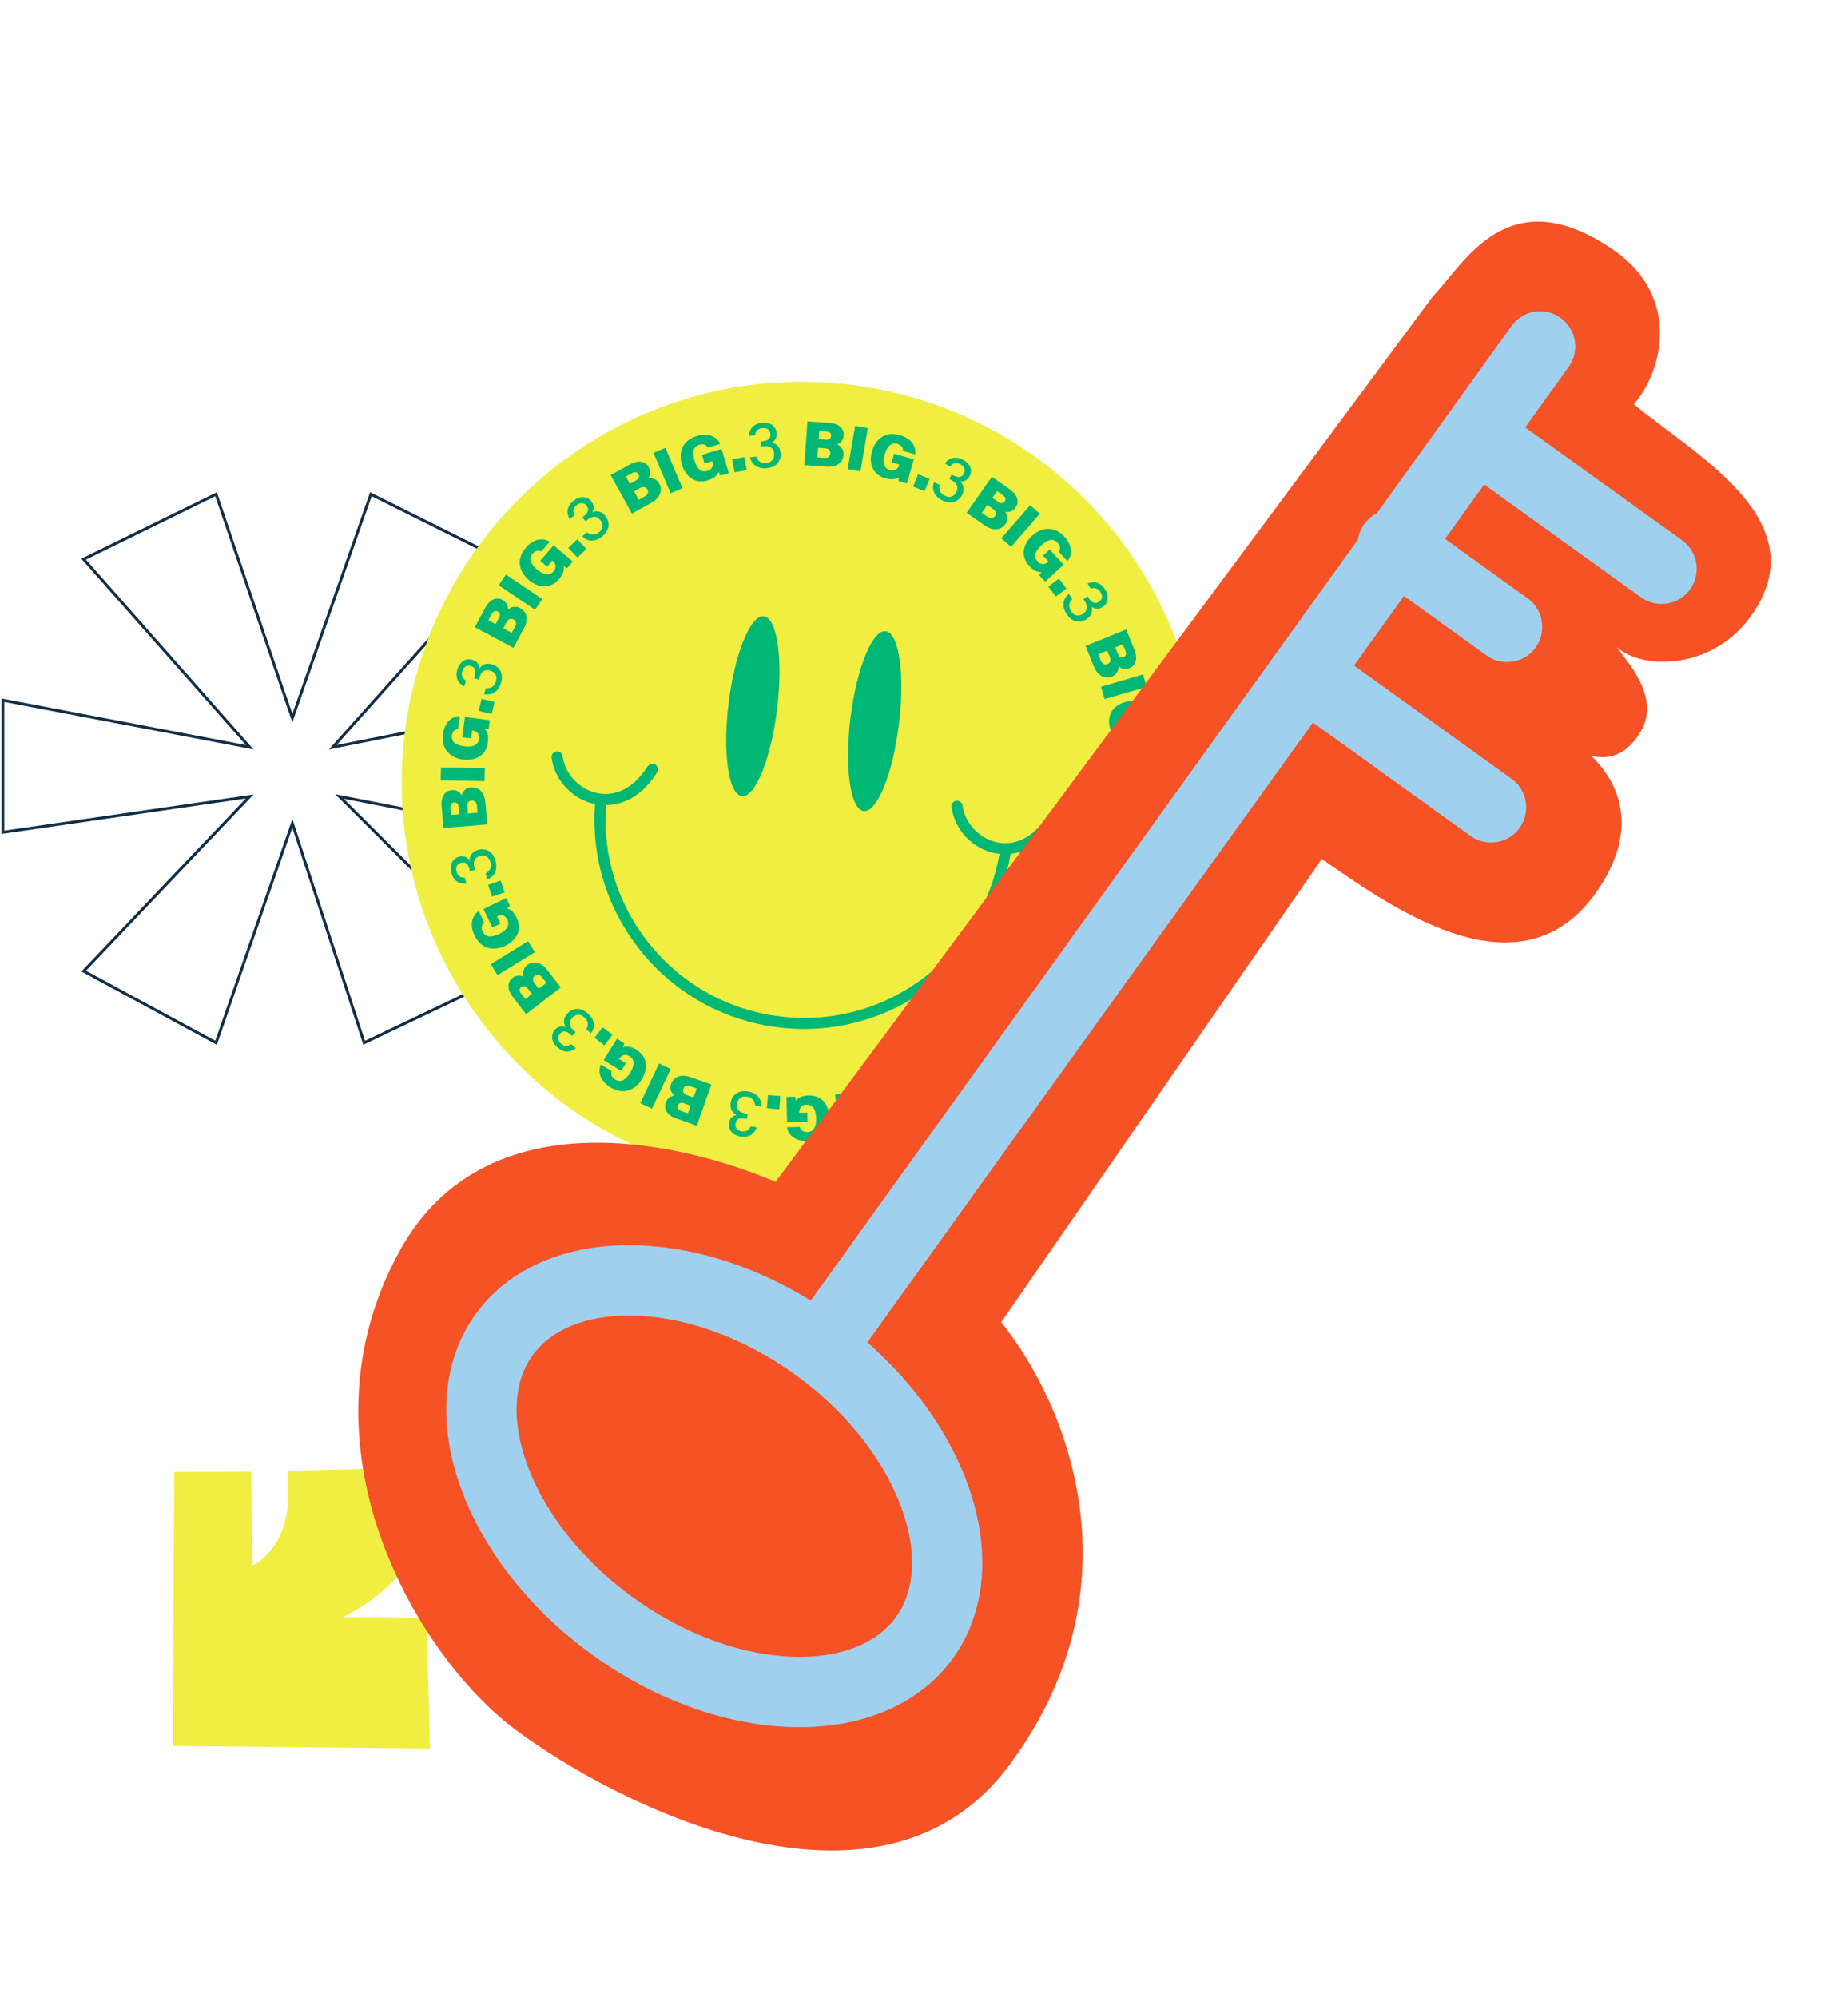 <svg xmlns="http://www.w3.org/2000/svg" width="647" height="699" viewBox="0 0 647 699" fill="none"><path d="M75.643 173L102.357 251.367L129.857 173L175.429 195.727L116.5 261.555L199 245.098L199 294.469L118.857 278.796L180.143 339.922L127.5 365L102.357 288.2L75.643 365L29.286 339.922L87.429 278.796L1 291.335L1 245.098L87.429 261.555L29.286 195.727L75.643 173Z" stroke="#112E46"></path><path d="M263.68 412.756C340.466 422.169 410.344 367.553 419.757 290.767C429.17 213.981 374.553 144.103 297.767 134.69C220.981 125.277 151.103 179.894 141.69 256.68C132.277 333.466 186.894 403.344 263.68 412.756Z" fill="#F0EE40"></path><path d="M369.44 284.843C368.529 284.303 367.334 284.584 366.735 285.488C364.607 288.892 358.709 296.657 349.276 294.89C343.01 293.695 337.764 288.166 336.997 281.965C336.882 280.912 335.88 280.118 334.82 280.293C333.768 280.409 332.973 281.41 333.149 282.47C334.13 290.408 340.62 297.249 348.623 298.719C349.045 298.771 349.406 298.815 349.827 298.866C349.827 298.866 349.887 298.874 349.947 298.881C346.92 316.099 337.656 331.391 323.712 342.018C309.219 353.128 291.216 358.005 273.046 355.778C254.875 353.55 238.643 344.476 227.203 330.188C216.186 316.44 210.897 299.302 212.186 281.81C219.156 281.749 225.515 277.704 230.083 270.324C230.623 269.413 230.342 268.219 229.438 267.619C228.527 267.08 227.332 267.361 226.733 268.265C224.606 271.668 218.707 279.434 209.274 277.667C203.008 276.471 197.762 270.943 196.995 264.741C196.88 263.689 195.878 262.894 194.818 263.07C193.766 263.185 192.972 264.187 193.147 265.247C194.083 273.057 200.46 279.823 208.321 281.459C206.966 299.98 212.505 318.065 224.156 332.623C236.23 347.722 253.38 357.276 272.513 359.621C291.647 361.966 310.664 356.786 325.959 345.103C340.857 333.677 350.675 317.353 353.797 298.865C360.103 298.233 365.846 294.234 370.04 287.42C370.579 286.509 370.298 285.314 369.394 284.715L369.44 284.843Z" fill="#00B776"></path><path d="M259.72 278.659C264.405 279.234 269.93 265.611 272.061 248.232C274.191 230.853 272.12 216.299 267.435 215.725C262.749 215.15 257.224 228.773 255.093 246.152C252.963 263.531 255.034 278.085 259.72 278.659Z" fill="#00B776"></path><path d="M302.378 283.888C307.063 284.463 312.589 270.84 314.719 253.461C316.849 236.082 314.778 221.528 310.093 220.954C305.408 220.379 299.882 234.002 297.752 251.381C295.621 268.76 297.693 283.314 302.378 283.888Z" fill="#00B776"></path><path d="M347.245 166.898L353.504 171.291C356.534 173.413 356.822 175.856 355.582 177.628C354.638 178.972 353.268 179.432 351.969 179.14C352.676 180.139 353.171 181.807 352.028 183.423C350.576 185.481 347.854 186.088 344.724 183.892L338.436 179.474L347.258 166.897L347.245 166.898ZM343.732 179.509L345.619 180.837C346.834 181.693 347.707 181.525 348.34 180.625C348.899 179.838 348.797 178.933 347.625 178.114L345.681 176.736L343.732 179.509ZM349.476 175.702C350.49 176.409 351.264 176.18 351.748 175.493C352.295 174.721 351.996 173.939 351.11 173.318L349.081 171.891L347.417 174.25L349.475 175.689L349.476 175.702Z" fill="#00B776"></path><path d="M364.059 179.802L353.986 191.402L350.573 188.449L360.646 176.849L364.059 179.802Z" fill="#00B776"></path><path d="M365.907 203.602L363.851 201.388C364.084 201.018 364.457 200.502 364.684 200.228C363.25 200.367 361.828 199.66 360.374 198.099C357.173 194.655 358.17 190.491 361.294 187.597C364.751 184.395 369.125 184.071 372.606 187.822C375.763 191.228 375.27 194.582 373.732 196.388L370.693 193.124C371.135 192.414 371.507 191.286 370.26 189.955C368.513 188.073 366.358 189.213 364.553 190.887C362.774 192.546 361.557 194.67 363.246 196.488C364.788 198.153 366.282 197.316 367.025 196.626L367.102 196.553L365.192 194.491L367.497 192.361L372.373 197.61L365.92 203.601L365.907 203.602Z" fill="#00B776"></path><path d="M367.031 205.337L370.747 202.539L373.351 206.01L369.635 208.807L367.031 205.337Z" fill="#00B776"></path><path d="M380.759 204.254C382.568 203.437 385.103 203.496 386.873 206.302C388.568 209.018 387.828 211.355 386.026 212.471C384.447 213.463 383.21 213.084 382.253 212.427L382.214 212.457C382.522 213.784 382.341 215.525 380.357 216.775C378.321 218.057 375.412 218.105 373.334 214.762C371.469 211.758 372.482 209.24 374.241 207.882L375.401 209.735C374.393 210.716 373.864 212.154 374.948 213.876C376.077 215.678 377.664 215.801 379.113 214.886C380.705 213.88 381.027 212.402 379.807 210.47L379.333 209.713L380.834 208.767L381.261 209.446C382.346 211.183 383.491 211.418 384.692 210.669C385.841 209.952 386.233 208.7 385.303 207.239C384.312 205.673 383.058 205.649 381.888 206.055L380.758 204.24L380.759 204.254Z" fill="#00B776"></path><path d="M394.277 220.335L397.153 227.407C398.543 230.838 397.454 233.035 395.467 233.85C393.944 234.471 392.545 234.103 391.61 233.16C391.665 234.381 391.18 236.047 389.339 236.798C387.008 237.746 384.397 236.78 382.958 233.23L380.065 226.105L394.277 220.335ZM384.509 229.015L385.376 231.147C385.931 232.511 386.771 232.862 387.777 232.44C388.678 232.08 389.072 231.263 388.547 229.952L387.648 227.74L384.509 229.015ZM391.39 228.928C391.85 230.081 392.64 230.3 393.409 229.989C394.282 229.63 394.458 228.815 394.05 227.809L393.118 225.517L390.443 226.597L391.389 228.915L391.39 228.928Z" fill="#00B776"></path><path d="M401.453 240.426L386.732 244.706L385.472 240.382L400.192 236.088L401.452 240.412L401.453 240.426Z" fill="#00B776"></path><path d="M390.05 261.493L389.534 258.507C389.93 258.317 390.527 258.085 390.86 257.981C389.59 257.319 388.775 255.945 388.415 253.846C387.61 249.206 390.718 246.272 394.915 245.552C399.556 244.747 403.402 246.867 404.275 251.912C405.062 256.485 402.813 259.034 400.545 259.705L399.784 255.32C400.55 254.968 401.465 254.226 401.153 252.437C400.723 249.907 398.285 249.678 395.864 250.101C393.469 250.509 391.286 251.637 391.711 254.085C392.094 256.318 393.803 256.434 394.798 256.257L394.907 256.25L394.432 253.465L397.539 252.927L398.754 259.99L390.077 261.491L390.05 261.493Z" fill="#00B776"></path><path d="M390.018 263.414L394.646 263.032L395.008 267.349L390.379 267.731L390.018 263.414Z" fill="#00B776"></path><path d="M402.142 269.995C404.094 270.284 406.191 271.707 406.159 275.03C406.118 278.231 404.223 279.789 402.097 279.756C400.231 279.733 399.402 278.742 398.948 277.67L398.894 277.674C398.435 278.944 397.345 280.324 395.002 280.293C392.605 280.265 390.132 278.732 390.205 274.794C390.265 271.265 392.471 269.686 394.691 269.508L394.663 271.701C393.293 271.971 392.063 272.898 392.038 274.928C392.005 277.053 393.268 278.002 394.985 278.035C396.864 278.057 397.935 276.991 397.957 274.703L397.965 273.817L399.735 273.833L399.723 274.651C399.698 276.694 400.516 277.509 401.946 277.535C403.295 277.552 404.3 276.721 404.319 274.992C404.343 273.139 403.302 272.448 402.098 272.148L402.129 270.009L402.142 269.995Z" fill="#00B776"></path><path d="M404.804 290.95L403.355 298.466C402.649 302.107 400.544 303.367 398.42 302.953C396.806 302.64 395.822 301.578 395.556 300.262C394.934 301.325 393.622 302.448 391.664 302.078C389.196 301.606 387.519 299.365 388.243 295.601L389.704 288.043L404.804 290.95ZM391.858 292.905L391.426 295.167C391.144 296.628 391.657 297.369 392.746 297.568C393.697 297.748 394.483 297.3 394.755 295.893L395.209 293.549L391.871 292.904L391.858 292.905ZM397.688 296.592C397.459 297.819 397.989 298.423 398.804 298.585C399.741 298.766 400.327 298.169 400.54 297.106L401.001 294.666L398.16 294.124L397.688 296.592Z" fill="#00B776"></path><path d="M399.893 311.617L385.222 307.211L386.521 302.904L401.193 307.31L399.893 311.617Z" fill="#00B776"></path><path d="M379.035 322.928L380.206 320.14C380.632 320.193 381.254 320.328 381.601 320.427C380.89 319.182 380.945 317.586 381.764 315.625C383.593 311.295 387.785 310.493 391.708 312.146C396.038 313.975 398.138 317.834 396.144 322.542C394.338 326.816 391.08 327.745 388.803 327.083L390.539 322.977C391.377 323.097 392.538 322.964 393.241 321.283C394.237 318.915 392.312 317.426 390.055 316.464C387.828 315.526 385.375 315.284 384.414 317.568C383.535 319.656 384.91 320.665 385.836 321.065L385.934 321.112L387.024 318.52L389.924 319.739L387.133 326.339L379.034 322.915L379.035 322.928Z" fill="#00B776"></path><path d="M377.793 324.878L381.851 327.12L379.754 330.91L375.696 328.668L377.793 324.878Z" fill="#00B776"></path><path d="M384.409 336.922C385.9 338.237 386.889 340.578 385.049 343.344C383.27 346.01 380.826 346.285 379.058 345.112C377.504 344.074 377.349 342.792 377.557 341.648L377.515 341.624C376.427 342.446 374.764 343.008 372.811 341.698C370.801 340.365 369.56 337.727 371.775 334.46C373.753 331.522 376.467 331.405 378.431 332.47L377.207 334.295C375.893 333.785 374.363 333.889 373.238 335.572C372.053 337.354 372.603 338.84 374.029 339.792C375.597 340.842 377.073 340.524 378.345 338.614L378.839 337.872L380.321 338.861L379.877 339.53C378.741 341.241 378.981 342.368 380.179 343.171C381.304 343.911 382.601 343.769 383.565 342.329C384.589 340.775 384.09 339.639 383.239 338.73L384.424 336.949L384.409 336.922Z" fill="#00B776"></path><path d="M375.341 355.708L370.082 361.238C367.528 363.915 365.086 363.823 363.515 362.337C362.322 361.207 362.076 359.781 362.564 358.55C361.471 359.101 359.759 359.339 358.319 357.981C356.501 356.253 356.299 353.477 358.941 350.698L364.238 345.139L375.341 355.708ZM363.424 350.38L361.836 352.039C360.819 353.102 360.853 353.998 361.639 354.761C362.337 355.421 363.239 355.469 364.216 354.423L365.855 352.705L363.411 350.381L363.424 350.38ZM366.324 356.607C365.473 357.508 365.596 358.303 366.192 358.875C366.877 359.536 367.694 359.345 368.431 358.573L370.133 356.784L368.038 354.789L366.311 356.608L366.324 356.607Z" fill="#00B776"></path><path d="M359.961 370.526L350.011 358.885L353.433 355.971L363.37 367.614L359.949 370.541L359.961 370.526Z" fill="#00B776"></path><path d="M336.27 368.774L338.767 367.066C339.098 367.343 339.551 367.789 339.787 368.059C339.853 366.625 340.771 365.311 342.527 364.116C346.403 361.471 350.363 363.066 352.779 366.577C355.439 370.466 355.11 374.843 350.883 377.73C347.059 380.344 343.808 379.368 342.243 377.568L345.924 375.059C346.56 375.601 347.616 376.128 349.112 375.101C351.232 373.651 350.422 371.351 349.032 369.322C347.658 367.32 345.73 365.79 343.689 367.195C341.816 368.479 342.428 370.07 343.001 370.902L343.061 370.98L345.39 369.393L347.158 371.981L341.24 376.031L336.269 368.76L336.27 368.774Z" fill="#00B776"></path><path d="M334.13 369.736L336.328 373.833L332.506 375.875L330.309 371.778L334.13 369.736Z" fill="#00B776"></path><path d="M333.353 383.344C333.891 385.254 333.448 387.747 330.408 389.07C327.473 390.345 325.276 389.255 324.423 387.313C323.681 385.607 324.227 384.441 325.04 383.582L325.036 383.528C323.669 383.635 321.966 383.206 321.03 381.051C320.077 378.843 320.453 375.959 324.077 374.407C327.33 373.015 329.669 374.394 330.74 376.336L328.731 377.207C327.918 376.065 326.575 375.326 324.711 376.133C322.755 376.987 322.411 378.535 323.089 380.108C323.847 381.84 325.257 382.37 327.36 381.465L328.179 381.11L328.889 382.736L328.148 383.058C326.271 383.866 325.855 384.956 326.435 386.278C326.967 387.507 328.149 388.08 329.736 387.401C331.442 386.659 331.643 385.42 331.411 384.198L333.368 383.357L333.353 383.344Z" fill="#00B776"></path><path d="M315.238 394.36L307.79 396.119C304.187 396.976 302.172 395.561 301.676 393.458C301.295 391.864 301.872 390.532 302.948 389.751C301.728 389.616 300.153 388.88 299.696 386.951C299.121 384.499 300.466 382.067 304.204 381.187L311.691 379.413L315.225 394.361L315.238 394.36ZM308.148 383.355L305.912 383.888C304.465 384.231 304.013 384.997 304.263 386.069C304.49 387.006 305.221 387.542 306.613 387.202L308.93 386.65L308.148 383.355ZM307.183 390.185C305.978 390.471 305.633 391.202 305.824 392.019C306.05 392.943 306.833 393.244 307.878 392.996L310.289 392.424L309.621 389.611L307.17 390.186L307.183 390.185Z" fill="#00B776"></path><path d="M294.404 398.403L292.375 383.175L296.853 382.571L298.881 397.799L294.404 398.403Z" fill="#00B776"></path><path d="M275.361 383.95L278.378 383.881C278.501 384.294 278.638 384.911 278.69 385.275C279.537 384.115 281.007 383.512 283.14 383.462C287.842 383.36 290.285 386.855 290.384 391.122C290.486 395.824 287.824 399.313 282.7 399.429C278.066 399.526 275.875 396.926 275.539 394.581L279.996 394.482C280.241 395.282 280.828 396.304 282.649 396.262C285.217 396.21 285.791 393.83 285.747 391.383C285.691 388.964 284.907 386.635 282.433 386.681C280.163 386.726 279.801 388.398 279.829 389.417L279.835 389.512L282.649 389.456L282.714 392.61L275.552 392.77L275.362 383.963L275.361 383.95Z" fill="#00B776"></path><path d="M273.19 383.648L272.811 388.288L268.5 387.927L268.879 383.301L273.19 383.648Z" fill="#00B776"></path><path d="M264.899 394.623C264.306 396.514 262.581 398.374 259.304 397.82C256.152 397.3 254.906 395.179 255.253 393.074C255.563 391.229 256.675 390.568 257.799 390.287L257.795 390.233C256.621 389.578 255.431 388.284 255.819 385.985C256.216 383.617 258.107 381.406 262.005 382.081C265.49 382.688 266.703 385.123 266.54 387.339L264.379 386.969C264.311 385.571 263.592 384.205 261.595 383.864C259.489 383.517 258.353 384.615 258.072 386.295C257.763 388.153 258.649 389.372 260.906 389.75L261.787 389.894L261.498 391.642L260.699 391.506C258.675 391.167 257.742 391.856 257.511 393.26C257.288 394.582 257.964 395.72 259.657 396C261.488 396.311 262.337 395.382 262.803 394.235L264.91 394.595L264.899 394.623Z" fill="#00B776"></path><path d="M243.94 394.033L236.758 391.485C233.285 390.251 232.354 387.974 233.074 385.951C233.623 384.417 234.82 383.601 236.15 383.538C235.199 382.772 234.283 381.31 234.946 379.441C235.793 377.083 238.235 375.774 241.834 377.054L249.057 379.612L243.941 394.046L243.94 394.033ZM239.445 386.172C238.274 385.761 237.595 386.189 237.322 386.969C237.001 387.862 237.496 388.536 238.514 388.889L240.843 389.724L241.802 387.005L239.445 386.172ZM243.938 380.981L241.776 380.216C240.382 379.725 239.578 380.12 239.213 381.152C238.894 382.058 239.222 382.893 240.575 383.373L242.806 384.161L243.938 380.981Z" fill="#00B776"></path><path d="M224.172 386.134L230.742 372.255L234.82 374.182L228.25 388.062L224.172 386.134Z" fill="#00B776"></path><path d="M215.999 363.593L218.571 365.188C218.449 365.604 218.231 366.204 218.077 366.528C219.416 366.015 220.989 366.33 222.794 367.446C226.786 369.924 226.926 374.188 224.682 377.811C222.205 381.818 218.058 383.283 213.71 380.585C209.774 378.143 209.354 374.769 210.365 372.618L214.158 374.96C213.913 375.766 213.857 376.941 215.406 377.897C217.593 379.246 219.371 377.573 220.658 375.485C221.934 373.425 222.548 371.042 220.445 369.742C218.514 368.553 217.302 369.752 216.775 370.604L216.726 370.689L219.113 372.174L217.457 374.845L211.362 371.067L215.998 363.58L215.999 363.593Z" fill="#00B776"></path><path d="M214.423 362.23L211.583 365.907L208.164 363.254L211.003 359.577L214.436 362.229L214.423 362.23Z" fill="#00B776"></path><path d="M201.569 366.941C200.049 368.215 197.6 368.831 195.149 366.602C192.784 364.449 192.877 362.006 194.308 360.439C195.562 359.061 196.844 359.096 197.959 359.483L197.997 359.44C197.344 358.246 197.05 356.524 198.621 354.797C200.241 353.013 203.017 352.199 205.92 354.859C208.519 357.255 208.225 359.943 206.889 361.708L205.278 360.238C205.985 359.02 206.113 357.5 204.618 356.132C203.051 354.7 201.493 355.01 200.34 356.273C199.074 357.665 199.162 359.157 200.845 360.703L201.498 361.298L200.309 362.617L199.714 362.073C198.204 360.692 197.039 360.771 196.077 361.83C195.165 362.831 195.13 364.126 196.407 365.291C197.772 366.546 198.988 366.218 200.002 365.51L201.582 366.94L201.569 366.941Z" fill="#00B776"></path><path d="M184.179 354.989L179.535 348.935C177.282 346.012 177.744 343.599 179.451 342.286C180.745 341.299 182.199 341.269 183.346 341.926C182.968 340.767 183 339.037 184.565 337.828C186.557 336.291 189.336 336.537 191.652 339.565L196.325 345.658L184.166 354.99L184.179 354.989ZM184.695 345.944C183.947 344.961 183.13 344.948 182.471 345.469C181.721 346.051 181.764 346.878 182.421 347.732L183.929 349.698L186.218 347.937L184.695 345.944ZM191.302 344.039L189.899 342.215C189.002 341.038 188.111 340.935 187.244 341.606C186.481 342.189 186.296 343.073 187.176 344.211L188.625 346.099L191.302 344.039Z" fill="#00B776"></path><path d="M171.831 337.495L184.894 329.449L187.251 333.29L174.187 341.336L171.831 337.495Z" fill="#00B776"></path><path d="M177.242 314.385L178.544 317.114C178.224 317.408 177.705 317.784 177.405 317.981C178.813 318.266 179.977 319.371 180.897 321.296C182.927 325.54 180.741 329.214 176.891 331.054C172.633 333.086 168.361 332.097 166.141 327.47C164.141 323.278 165.607 320.211 167.617 318.945L169.537 322.966C168.894 323.513 168.225 324.484 169.002 326.119C170.113 328.439 172.518 327.99 174.733 326.927C176.921 325.88 178.726 324.206 177.662 321.965C176.68 319.922 175.016 320.28 174.093 320.71L174.001 320.757L175.221 323.301L172.373 324.651L169.28 318.179L177.228 314.373L177.242 314.385Z" fill="#00B776"></path><path d="M176.68 312.327L172.293 313.864L170.858 309.769L175.245 308.233L176.68 312.327Z" fill="#00B776"></path><path d="M163.288 309.317C161.318 309.56 158.908 308.744 158.063 305.521C157.253 302.418 158.668 300.403 160.727 299.869C162.532 299.392 163.604 300.136 164.319 301.054L164.374 301.05C164.471 299.682 165.165 298.07 167.437 297.467C169.764 296.859 172.57 297.69 173.538 301.516C174.41 304.941 172.689 307.059 170.604 307.813L170.051 305.686C171.315 305.056 172.252 303.836 171.738 301.87C171.203 299.81 169.72 299.217 168.062 299.656C166.23 300.135 165.49 301.451 166.062 303.671L166.284 304.527L164.558 304.971L164.355 304.182C163.838 302.189 162.82 301.618 161.443 301.984C160.132 302.318 159.389 303.403 159.829 305.074C160.291 306.867 161.488 307.262 162.738 307.231L163.274 309.304L163.288 309.317Z" fill="#00B776"></path><path d="M155.269 289.841L154.63 282.236C154.325 278.555 156.015 276.779 158.166 276.592C159.804 276.454 161.039 277.214 161.637 278.398C161.952 277.22 162.901 275.767 164.89 275.605C167.394 275.394 169.606 277.095 169.919 280.911L170.562 288.571L155.283 289.84L155.269 289.841ZM160.596 282.511C160.499 281.279 159.815 280.836 158.99 280.905C158.042 280.97 157.629 281.706 157.73 282.788L157.938 285.25L160.821 285.014L160.61 282.51L160.596 282.511ZM167.181 284.473L166.998 282.185C166.871 280.71 166.178 280.131 165.082 280.233C164.121 280.298 163.498 280.953 163.609 282.388L163.811 284.756L167.181 284.473Z" fill="#00B776"></path><path d="M154.385 268.615L169.717 268.921L169.629 273.432L154.297 273.126L154.386 268.629L154.385 268.615Z" fill="#00B776"></path><path d="M171.486 252.087L171.104 255.08C170.672 255.137 170.036 255.18 169.682 255.177C170.703 256.183 171.08 257.736 170.802 259.851C170.206 264.505 166.375 266.399 162.16 265.868C157.492 265.273 154.447 262.119 155.096 257.039C155.681 252.44 158.583 250.677 160.952 250.693L160.382 255.115C159.545 255.226 158.459 255.667 158.228 257.466C157.897 260.006 160.151 260.942 162.595 261.252C164.997 261.552 167.418 261.129 167.729 258.685C168.011 256.434 166.419 255.834 165.416 255.698L165.32 255.677L164.964 258.464L161.848 258.064L162.767 250.965L171.486 252.087Z" fill="#00B776"></path><path d="M172.128 249.921L167.618 248.839L168.625 244.633L173.149 245.714L172.142 249.92L172.128 249.921Z" fill="#00B776"></path><path d="M162.504 240.272C160.717 239.413 159.139 237.425 160.163 234.266C161.154 231.231 163.432 230.301 165.451 230.967C167.232 231.54 167.721 232.731 167.827 233.895L167.883 233.918C168.695 232.842 170.152 231.845 172.379 232.578C174.662 233.322 176.567 235.519 175.324 239.265C174.204 242.621 171.635 243.463 169.465 242.97L170.139 240.883C171.538 241.033 172.987 240.526 173.604 238.592C174.27 236.574 173.338 235.276 171.71 234.747C169.914 234.161 168.587 234.864 167.877 237.035L167.607 237.87L165.923 237.318L166.171 236.552C166.8 234.604 166.268 233.579 164.904 233.141C163.624 232.724 162.406 233.229 161.877 234.857C161.303 236.624 162.09 237.592 163.154 238.227L162.489 240.259L162.504 240.272Z" fill="#00B776"></path><path d="M166.265 219.52L169.865 212.797C171.616 209.534 174 208.964 175.893 209.978C177.334 210.751 177.953 212.057 177.826 213.386C178.736 212.562 180.322 211.869 182.06 212.812C184.278 214.009 185.205 216.627 183.392 219.989L179.769 226.768L166.253 219.534L166.265 219.52ZM174.714 216.264C175.293 215.177 174.971 214.437 174.236 214.038C173.403 213.591 172.667 213.981 172.146 214.928L170.974 217.104L173.516 218.469L174.7 216.265L174.714 216.264ZM179.18 221.5L180.268 219.48C180.969 218.181 180.693 217.328 179.732 216.808C178.884 216.349 178 216.558 177.324 217.816L176.201 219.92L179.181 221.514L179.18 221.5Z" fill="#00B776"></path><path d="M177.128 201.115L189.852 209.697L187.329 213.434L174.606 204.853L177.128 201.115Z" fill="#00B776"></path><path d="M200.501 196.561L198.548 198.858C198.154 198.68 197.602 198.364 197.303 198.167C197.616 199.574 197.079 201.081 195.705 202.699C192.655 206.281 188.416 205.793 185.167 203.033C181.571 199.984 180.733 195.672 184.048 191.772C187.047 188.234 190.456 188.329 192.423 189.638L189.537 193.032C188.777 192.676 187.619 192.455 186.447 193.828C184.784 195.792 186.172 197.793 188.049 199.381C189.898 200.956 192.168 201.918 193.768 200.026C195.243 198.293 194.224 196.92 193.458 196.264L193.386 196.201L191.558 198.339L189.16 196.311L193.798 190.851L200.514 196.547L200.501 196.561Z" fill="#00B776"></path><path d="M202.173 195.127L198.951 191.78L202.083 188.791L205.304 192.138L202.173 195.127Z" fill="#00B776"></path><path d="M199.433 181.649C198.406 179.95 198.152 177.422 200.746 175.327C203.235 173.306 205.649 173.782 206.986 175.433C208.161 176.892 207.934 178.159 207.392 179.203L207.422 179.242C208.697 178.774 210.463 178.736 211.935 180.568C213.451 182.439 213.851 185.324 210.767 187.807C208.005 190.022 205.371 189.317 203.821 187.734L205.523 186.353C206.618 187.245 208.112 187.592 209.699 186.314C211.364 184.976 211.283 183.389 210.198 182.047C209.01 180.577 207.503 180.434 205.724 181.889L205.027 182.453L203.912 181.073L204.545 180.567C206.145 179.274 206.244 178.124 205.351 177.001C204.504 175.956 203.208 175.717 201.867 176.802C200.422 177.975 200.561 179.218 201.1 180.338L199.436 181.69L199.433 181.649Z" fill="#00B776"></path><path d="M213.81 166.286L220.514 162.592C223.754 160.807 226.082 161.615 227.123 163.517C227.914 164.947 227.726 166.389 226.898 167.425C228.11 167.234 229.817 167.513 230.779 169.258C232.004 171.461 231.345 174.173 227.987 176.035L221.244 179.759L213.811 166.3L213.81 166.286ZM222.701 168.146C223.79 167.541 223.912 166.743 223.522 166.008C223.057 165.168 222.222 165.103 221.277 165.616L219.099 166.812L220.496 169.344L222.7 168.132L222.701 168.146ZM223.601 174.985L225.621 173.868C226.92 173.154 227.16 172.28 226.632 171.322C226.167 170.483 225.316 170.173 224.056 170.858L221.97 172.006L223.615 174.984L223.601 174.985Z" fill="#00B776"></path><path d="M232.938 156.753L238.948 170.893L234.794 172.659L228.784 158.518L232.938 156.753Z" fill="#00B776"></path><path d="M255.166 165.614L252.271 166.477C252.042 166.112 251.745 165.547 251.6 165.216C251.093 166.557 249.825 167.528 247.784 168.143C243.276 169.497 239.987 166.767 238.757 162.686C237.402 158.164 239.058 154.091 243.954 152.629C248.395 151.293 251.208 153.225 252.145 155.407L247.877 156.691C247.434 155.972 246.589 155.159 244.841 155.672C242.373 156.411 242.444 158.856 243.148 161.204C243.837 163.525 245.214 165.568 247.602 164.862C249.776 164.211 249.687 162.502 249.39 161.528L249.355 161.422L246.661 162.231L245.762 159.216L252.632 157.157L255.151 165.601L255.166 165.614Z" fill="#00B776"></path><path d="M257.177 165.368L256.322 160.799L260.568 159.993L261.422 164.549L257.176 165.354L257.177 165.368Z" fill="#00B776"></path><path d="M262.216 152.585C262.272 150.608 263.439 148.351 266.736 148.005C269.925 147.666 271.688 149.37 271.913 151.478C272.106 153.329 271.231 154.273 270.209 154.846L270.212 154.9C271.54 155.205 273.032 156.138 273.285 158.462C273.543 160.853 272.307 163.496 268.387 163.885C264.872 164.232 263.047 162.219 262.601 160.058L264.777 159.829C265.208 161.174 266.276 162.272 268.29 162.067C270.412 161.842 271.203 160.468 271.033 158.764C270.837 156.886 269.644 155.946 267.374 156.196L266.496 156.296L266.308 154.526L267.119 154.444C269.159 154.223 269.873 153.304 269.722 151.885C269.576 150.547 268.617 149.646 266.915 149.83C265.077 150.023 264.5 151.151 264.352 152.372L262.23 152.598L262.216 152.585Z" fill="#00B776"></path><path d="M282.694 147.507L290.324 148.036C294.016 148.289 295.524 150.242 295.37 152.389C295.25 154.03 294.318 155.128 293.054 155.554C294.176 156.05 295.453 157.215 295.315 159.198C295.146 161.714 293.126 163.634 289.297 163.363L281.625 162.823L282.693 147.493L282.694 147.507ZM286.191 160.117L288.488 160.274C289.965 160.378 290.632 159.775 290.707 158.681C290.777 157.709 290.226 156.998 288.803 156.891L286.423 156.726L286.19 160.103L286.191 160.117ZM289.144 153.901C290.388 153.98 290.919 153.385 290.985 152.551C291.056 151.593 290.395 151.08 289.315 151.004L286.84 150.832L286.641 153.717L289.144 153.901Z" fill="#00B776"></path><path d="M303.841 149.853L301.235 164.987L296.786 164.214L299.392 149.08L303.841 149.853Z" fill="#00B776"></path><path d="M317.489 169.246L314.587 168.409C314.585 167.973 314.651 167.343 314.695 166.986C313.542 167.84 311.958 167.975 309.918 167.392C305.408 166.106 304.111 162.043 305.29 157.962C306.589 153.45 310.159 150.907 315.059 152.317C319.501 153.594 320.816 156.716 320.431 159.056L316.156 157.836C316.166 156.991 315.898 155.853 314.164 155.358C311.707 154.654 310.447 156.74 309.776 159.086C309.104 161.418 309.161 163.864 311.549 164.546C313.714 165.161 314.566 163.687 314.84 162.716L314.875 162.618L312.182 161.849L313.052 158.823L319.922 160.792L317.502 169.245L317.489 169.246Z" fill="#00B776"></path><path d="M319.698 170.308L321.447 166.01L325.451 167.644L323.701 171.941L319.698 170.308Z" fill="#00B776"></path><path d="M330.749 162.289C331.877 160.661 334.078 159.409 337.037 160.895C339.885 162.349 340.456 164.733 339.495 166.622C338.655 168.285 337.397 168.588 336.235 168.517L336.211 168.56C337.148 169.544 337.909 171.125 336.853 173.211C335.76 175.354 333.306 176.896 329.795 175.093C326.65 173.483 326.223 170.803 327.036 168.747L328.996 169.744C328.639 171.102 328.918 172.607 330.736 173.518C332.625 174.479 334.047 173.77 334.813 172.234C335.666 170.556 335.174 169.134 333.144 168.101L332.354 167.692L333.159 166.113L333.878 166.472C335.71 167.396 336.8 167.022 337.449 165.753C338.062 164.555 337.743 163.27 336.207 162.49C334.557 161.649 333.47 162.281 332.678 163.233L330.774 162.26L330.749 162.289Z" fill="#00B776"></path><path d="M60.52 611.144L60.985 515.217L87.92 515.122L88.436 547.964C92.568 546.147 100.84 538.768 100.868 523.788C100.895 508.809 100.757 518.926 100.664 514.832L147.407 513.768C155.543 538.212 138.833 556.699 120.091 566.027L149.33 566.225L150.542 612.031L60.52 611.144Z" fill="#F0EE40"></path><path d="M271.541 413.69C238.04 399.487 169.775 383.521 139.867 437.938C102.483 505.96 145.595 579.118 179.968 605.063C214.34 631.009 307.719 679.39 353.408 617.798C399.098 556.206 374.543 492.7 350.524 462.816L462.771 300.665L463.066 300.871C489.401 319.263 534.143 350.512 560.208 310.347C573.633 289.661 566.865 273.917 557.044 264.531C563.037 265.997 569.542 264.62 574.593 255.735C581.24 244.042 569.779 231.642 566.006 226.507C575.159 234.7 600.292 234.72 613.88 214.423C635.818 181.653 592.567 158.74 572.031 141.515C582.368 129.593 588.389 103.571 564.77 87.412C527.866 62.163 512.734 92.289 501.706 103.675L271.541 413.69Z" fill="#F55226"></path><path d="M323.704 573.188C332.495 560.969 334.171 543.897 327.648 524.953C321.137 506.044 306.701 486.382 285.432 471.08C264.162 455.777 240.932 448.34 220.934 448.176C200.899 448.013 185.245 455.028 176.454 467.247C167.663 479.466 165.987 496.538 172.51 515.482C179.021 534.391 193.456 554.053 214.726 569.355C235.995 584.658 259.225 592.096 279.223 592.259C299.259 592.423 314.912 585.407 323.704 573.188Z" stroke="#9FD0ED" stroke-width="24.613" stroke-linecap="round"></path><line x1="12.306" y1="-12.306" x2="432.093" y2="-12.306" transform="matrix(0.584 -0.812 -0.812 -0.584 276.861 464.951)" stroke="#9FD0ED" stroke-width="24.613" stroke-linecap="round"></line><line x1="12.306" y1="-12.306" x2="90.7" y2="-12.306" transform="matrix(0.812 0.584 0.584 -0.812 515.25 136.131)" stroke="#9FD0ED" stroke-width="24.613" stroke-linecap="round"></line><line x1="12.306" y1="-12.306" x2="91.03" y2="-12.306" transform="matrix(0.812 0.584 0.584 -0.812 455.297 219.459)" stroke="#9FD0ED" stroke-width="24.613" stroke-linecap="round"></line><path d="M487.612 190.631L527.647 219.434" stroke="#9FD0ED" stroke-width="24.613" stroke-linecap="round"></path></svg>